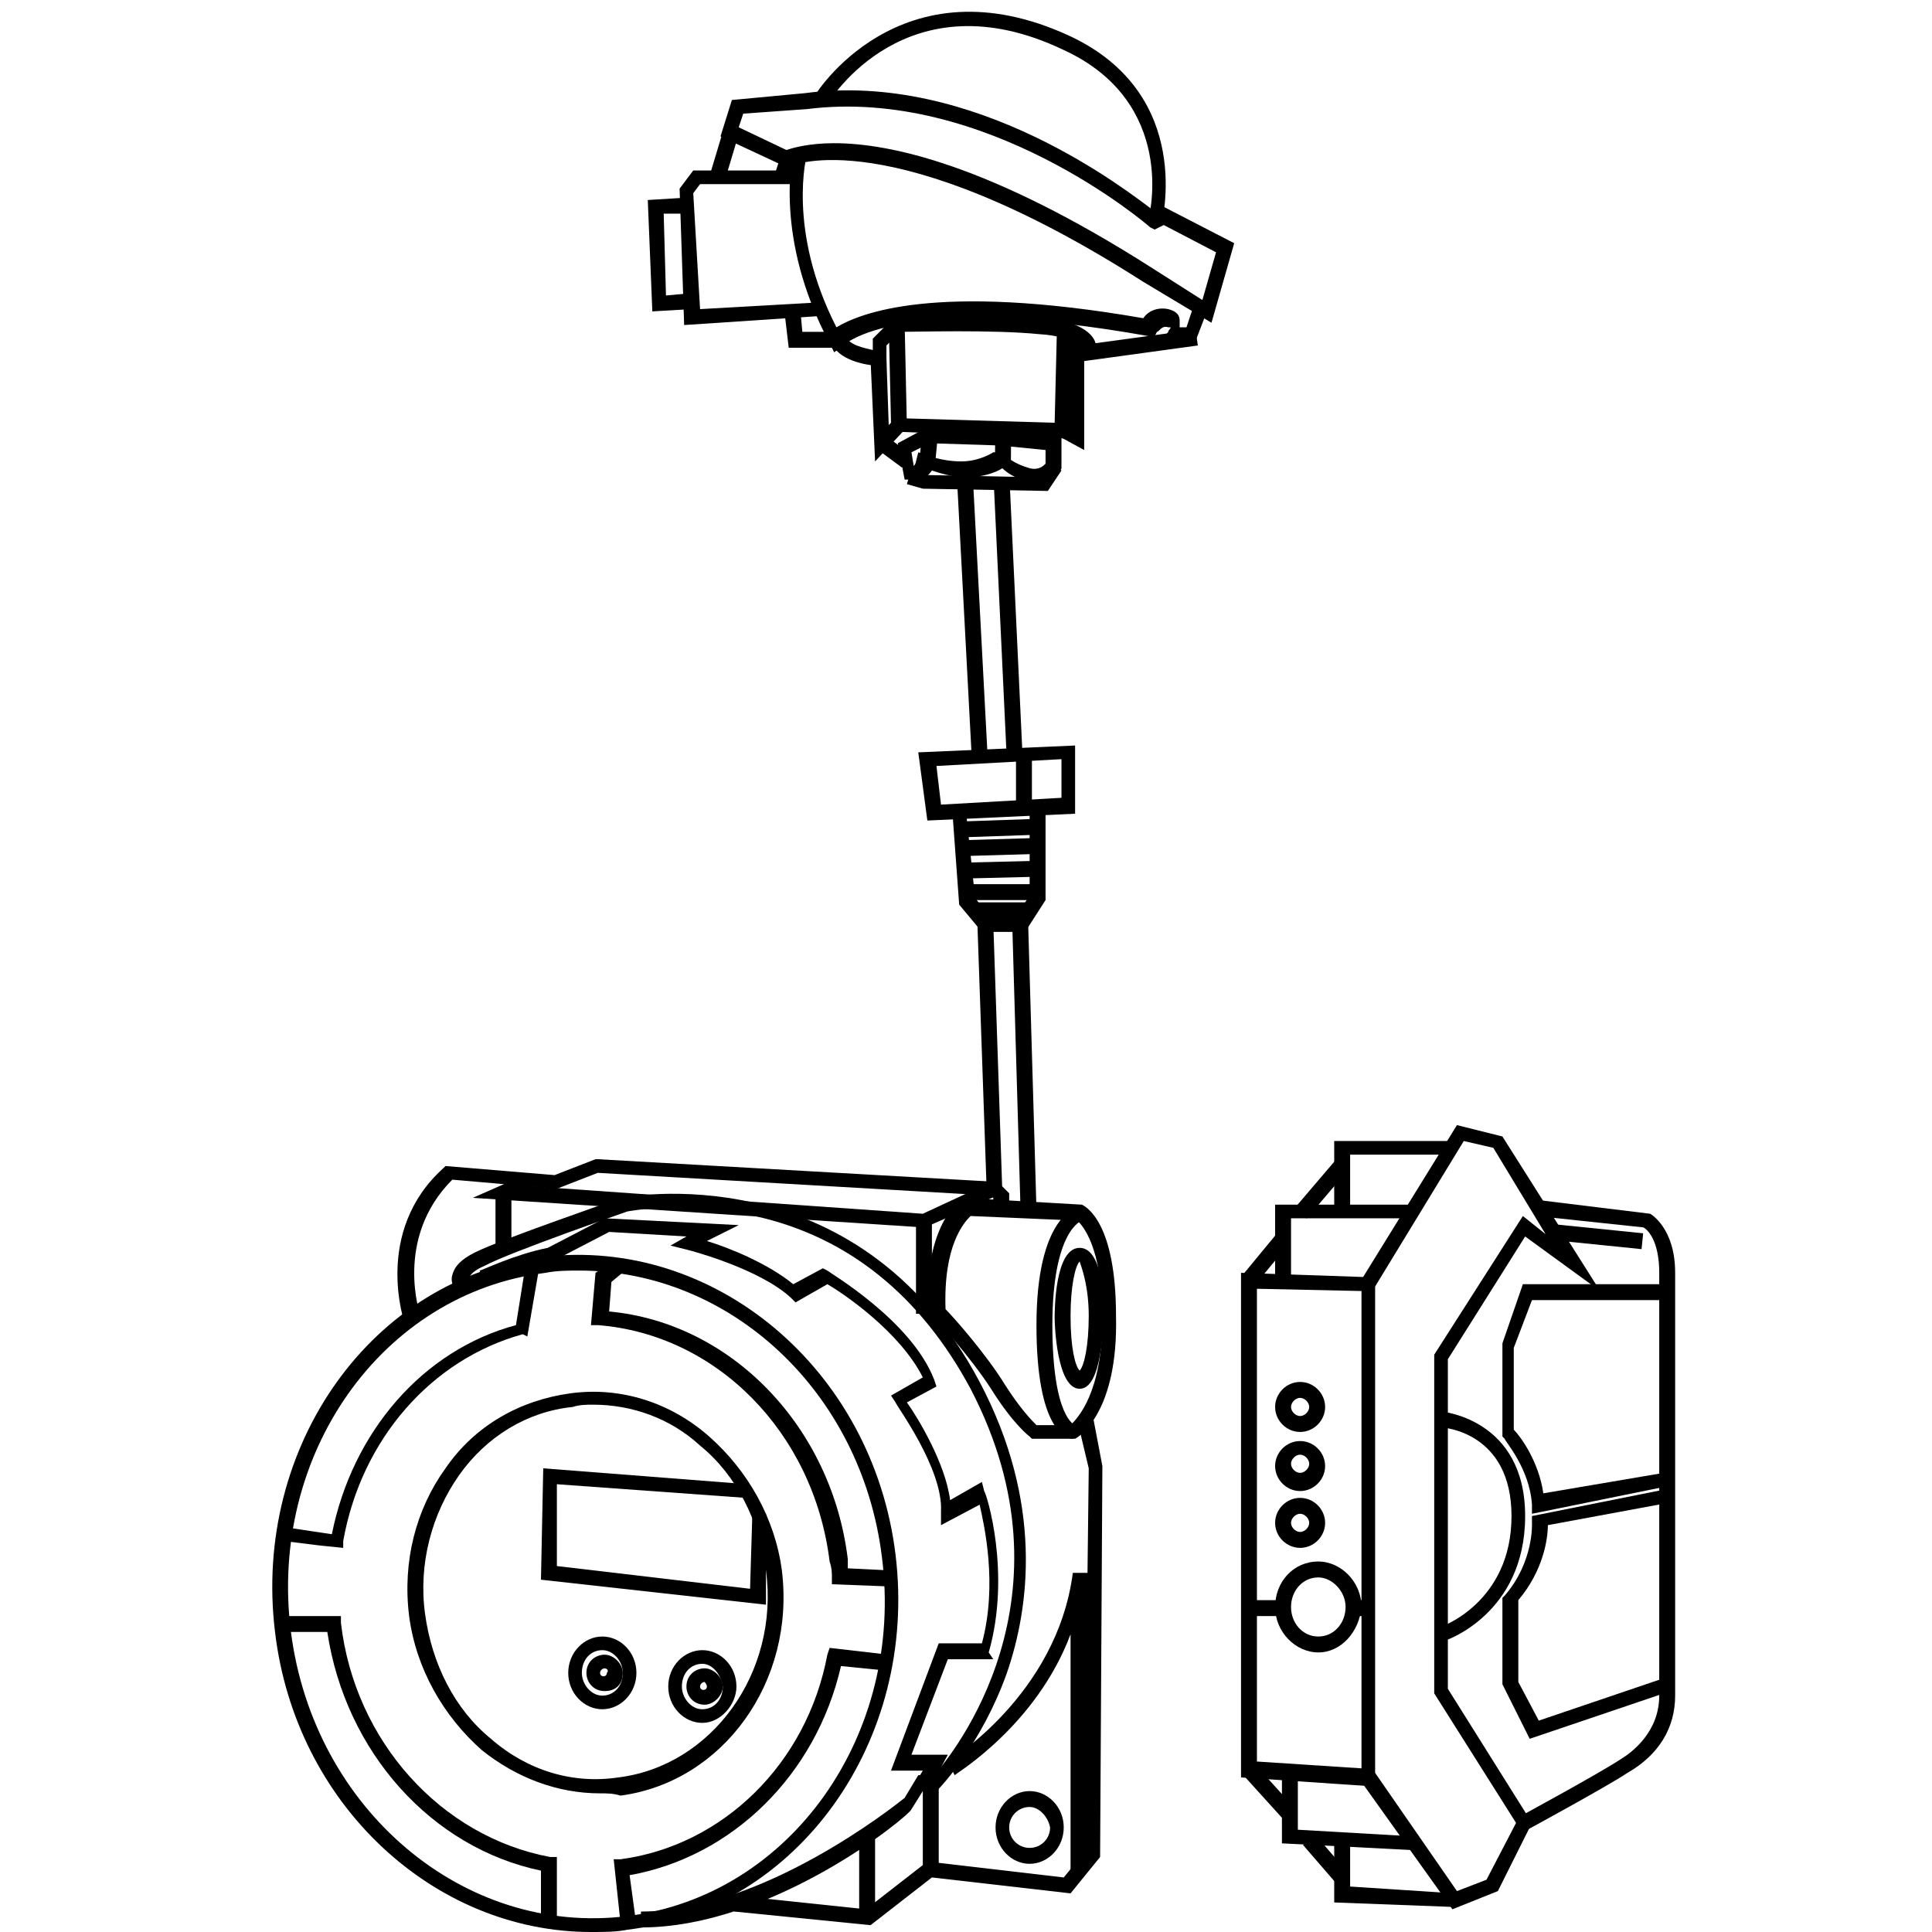 <svg xmlns="http://www.w3.org/2000/svg" xmlns:xlink="http://www.w3.org/1999/xlink" id="Calque_1" x="0px" y="0px" viewBox="0 0 85 85" style="enable-background:new 0 0 85 85;" xml:space="preserve" height="85px" width="85px">
<g id="XMLID_206_">
	<path d="M26,85c-6.9,0-13-5.6-13.9-13.2c-1-8.2,4.3-15.6,11.8-16.5c7.5-0.9,14.5,4.9,15.5,13.1l0,0c1,8.2-4.3,15.6-11.8,16.5   C27.1,85,26.6,85,26,85z M25.5,55.9c-0.5,0-1,0-1.5,0.1c-7.2,0.9-12.2,8-11.2,15.8c1,7.8,7.6,13.4,14.8,12.5   c7.2-0.9,12.2-8,11.2-15.8l0,0C37.9,61.2,32.1,55.9,25.5,55.9z"></path>
</g>
<g id="XMLID_205_">
	<path d="M24.5,84.5h-0.7v-2.2c-4.8-1-8.6-5.2-9.4-10.5h-2.1v-0.7H15l0,0.3c0.6,5.2,4.4,9.4,9.2,10.3l0.3,0V84.5z"></path>
</g>
<g id="XMLID_204_">
	<path d="M27.3,84.6l-0.3-2.8l0.3,0c4.5-0.6,8.2-4.2,9.1-9l0.1-0.3l2.6,0.3l-0.1,0.7l-2-0.2c-1.1,4.8-4.8,8.4-9.3,9.2l0.3,2.2   L27.3,84.6z"></path>
</g>
<g id="XMLID_203_">
	<path d="M39.2,69.8l-2.6-0.1l0-0.3c0-0.2,0-0.4-0.1-0.7c-0.7-5.7-5-10-10.2-10.4l-0.3,0l0.2-2.3l0.9-0.6l0.4,0.5l-0.6,0.5l-0.1,1.3   c5.4,0.5,9.8,5.1,10.5,10.9c0,0.1,0,0.3,0,0.4l2,0.1L39.2,69.8z"></path>
</g>
<g id="XMLID_202_">
	<path d="M15.1,68.1l-1-0.1l-1.6-0.2l0.1-0.6l2,0.3c0.9-4.5,4-8.1,8.1-9.2l0.4-2.5l0.6,0.1l-0.5,2.9L23,58.7c-4,1.1-7.1,4.6-7.9,9.1   L15.1,68.1z"></path>
</g>
<g id="XMLID_201_">
	<path d="M26.4,78.9c-1.9,0-3.7-0.7-5.2-1.9c-1.7-1.5-2.9-3.6-3.2-5.9c-0.3-2.4,0.3-4.7,1.6-6.5c1.3-1.9,3.3-3,5.5-3.3   c2.2-0.3,4.4,0.4,6.1,1.9c1.7,1.5,2.9,3.6,3.2,5.9l0,0c0.6,4.9-2.6,9.3-7.1,9.9C27,78.9,26.7,78.9,26.4,78.9z M26.1,61.8   c-0.3,0-0.6,0-0.9,0.1c-2,0.2-3.8,1.3-5,3c-1.2,1.7-1.8,3.9-1.5,6.1c0.3,2.2,1.3,4.2,2.9,5.5c1.6,1.4,3.6,2,5.6,1.7   c4.1-0.5,7.1-4.6,6.5-9.1l0,0c-0.3-2.2-1.3-4.2-2.9-5.5C29.5,62.4,27.8,61.8,26.1,61.8z"></path>
</g>
<g id="XMLID_200_">
	<polygon points="33.7,70.6 23.8,69.5 23.9,64.6 32.9,65.3 32.8,65.9 24.5,65.3 24.5,68.9 33,69.9 33.1,66.6 33.7,66.6  "></polygon>
</g>
<g id="XMLID_199_">
	<path d="M26.5,75.2c-0.8,0-1.5-0.7-1.5-1.6c0-0.9,0.7-1.6,1.5-1.6c0.8,0,1.5,0.7,1.5,1.6C28,74.5,27.3,75.2,26.5,75.2z M26.5,72.6   c-0.5,0-0.9,0.4-0.9,1c0,0.5,0.4,1,0.9,1s0.9-0.4,0.9-1C27.4,73.1,27,72.6,26.5,72.6z"></path>
</g>
<g id="XMLID_198_">
	<path d="M26.6,74.4c-0.5,0-0.8-0.4-0.8-0.8c0-0.5,0.4-0.8,0.8-0.8s0.8,0.4,0.8,0.8C27.4,74.1,27.1,74.4,26.6,74.4z M26.6,73.4   c-0.1,0-0.2,0.1-0.2,0.2c0,0.2,0.3,0.2,0.3,0C26.8,73.5,26.7,73.4,26.6,73.4z"></path>
</g>
<g id="XMLID_197_">
	<path d="M30.9,75.8c-0.8,0-1.5-0.7-1.5-1.6c0-0.9,0.7-1.6,1.5-1.6c0.8,0,1.5,0.7,1.5,1.6C32.4,75,31.7,75.8,30.9,75.8z M30.9,73.2   c-0.5,0-0.9,0.4-0.9,1c0,0.5,0.4,1,0.9,1c0.5,0,0.9-0.4,0.9-1C31.7,73.6,31.3,73.2,30.9,73.2z"></path>
</g>
<g id="XMLID_196_">
	<path d="M31,75c-0.5,0-0.8-0.4-0.8-0.8c0-0.5,0.4-0.8,0.8-0.8s0.8,0.4,0.8,0.8C31.8,74.6,31.4,75,31,75z M31,74   c-0.1,0-0.2,0.1-0.2,0.2c0,0.2,0.3,0.2,0.3,0C31.1,74.1,31,74,31,74z"></path>
</g>
<g id="XMLID_195_">
	<path d="M28.2,84.8v-0.7c5.3,0,11.1-4.6,11.6-5l0.6-1h0.7c0.8-0.9,6.4-7.8,1.6-17c-2.2-4.1-5.4-6.7-9.5-7.6   c-3.1-0.7-5.6-0.2-5.6-0.2c0,0-5.2,1.8-6.3,2.4c-0.7,0.3-0.7,0.6-0.7,0.7l-0.6,0.3c0,0-0.2-0.3-0.1-0.6c0.1-0.4,0.4-0.7,1-1   c1.2-0.6,6.2-2.3,6.4-2.4c0.1,0,10.4-2.1,15.8,8.1c2.8,5.3,2.2,9.9,1.2,12.8c-1.1,3.1-2.9,5-3,5.1l-0.1,0.1h-0.6l-0.5,0.8   C40,79.9,34,84.8,28.2,84.8z"></path>
</g>
<g id="XMLID_194_">
	<path d="M40.9,78.7l-0.6-0.3l0.3-0.5h-1.4l2.1-5.6h1.9c0.7-2.6,0.1-5.2-0.1-6.1l-1.7,0.9l0-0.6c0.1-1.9-2-4.7-2-4.8l-0.2-0.3   l1.4-0.8c-1-2-3.5-3.7-4.2-4.1L35,57.3l-0.2-0.2c-1.4-1.3-4.5-2.1-4.5-2.1l-0.8-0.2l0.7-0.4l-3.4-0.2l-2.5,1.3   c-1.4,0.3-2.9,1-2.9,1l-0.3-0.6c0.1,0,1.5-0.7,3-1l2.5-1.3l5.9,0.3l-1.4,0.7c1,0.3,2.7,1,3.8,1.9l1.3-0.7l0.2,0.1   c0.1,0.1,3.7,2.2,4.7,4.8l0.1,0.3l-1.3,0.7c0.5,0.7,1.7,2.7,1.9,4.3l1.4-0.8l0.1,0.4c0.1,0.1,1.2,3.6,0.2,7.1L43.7,73h-2l-1.6,4.2   h1.6L40.9,78.7z"></path>
</g>
<g id="XMLID_193_">
	<path d="M17.8,58.2c0,0-1.4-4,1.7-6.8l0.1-0.1l4.8,0.4l1.8-0.7l0.1,0l17.6,1l0.5,0.5v0.7h-0.7v-0.5l-0.1-0.1l-17.3-1l-1.8,0.7   l-4.6-0.4c-2.6,2.6-1.4,6-1.4,6L17.8,58.2z"></path>
</g>
<g id="XMLID_191_">
	<rect x="21.8" y="52.5" width="0.7" height="2.6"></rect>
</g>
<g id="XMLID_190_">
	<rect x="40.3" y="53.7" width="0.7" height="4.1"></rect>
</g>
<g id="XMLID_189_">
	<path d="M47.3,63.3h-1.9l-0.1-0.1c0,0-0.7-0.5-1.7-2.1c-0.9-1.4-2.6-3.3-2.7-3.3l-0.1-0.1l0-0.1c-0.1-3.7,1.4-4.8,1.5-4.8l0.1-0.1   l5.2,0.3c0.2,0.1,1.5,0.8,1.5,4.9C49.2,62.1,47.5,63.2,47.3,63.3L47.3,63.3z M45.6,62.7h1.5c0.3-0.3,1.4-1.4,1.4-4.7   c0-3.2-0.9-4.1-1.1-4.3l-4.7-0.2c-0.3,0.3-1.2,1.3-1.1,4.1c0.4,0.4,1.8,2,2.6,3.3C44.9,62,45.4,62.5,45.6,62.7z"></path>
</g>
<g id="XMLID_188_">
	<path d="M47.2,63.3c-0.3,0-1.6-0.4-1.6-5c0-4.7,1.7-5.2,1.9-5.2l0.1,0.6l-0.1-0.3l0.1,0.3c0,0-1.3,0.4-1.3,4.6c0,4.1,1,4.4,1,4.4   L47.2,63.3z"></path>
</g>
<g id="XMLID_187_">
	<path d="M47.8,82.3h-0.7V71.9c-1.5,4-5,6.1-5.1,6.2l-0.3-0.6c0,0,4.8-2.9,5.5-8.3l0.7,0V82.3z"></path>
</g>
<g id="XMLID_186_">
	<polygon points="38.3,84.7 32.3,84.1 32.4,83.4 38.1,84 40.8,81.9 46.8,82.6 47.7,81.5 47.9,64.6 47.4,62.5 48.1,62.4 48.5,64.5    48.5,64.5 48.4,81.7 47.1,83.3 41,82.6  "></polygon>
</g>
<g id="XMLID_185_">
	<rect x="40.6" y="78.6" width="0.7" height="3.7"></rect>
</g>
<g id="XMLID_184_">
	<rect x="37.8" y="80.8" width="0.7" height="3.6"></rect>
</g>
<g id="XMLID_183_">
	<path d="M45.3,82c-0.8,0-1.5-0.7-1.5-1.6c0-0.9,0.7-1.6,1.5-1.6c0.8,0,1.5,0.7,1.5,1.6C46.8,81.3,46.1,82,45.3,82z M45.3,79.5   c-0.5,0-0.9,0.4-0.9,0.9c0,0.5,0.4,0.9,0.9,0.9s0.9-0.4,0.9-0.9C46.1,79.9,45.7,79.5,45.3,79.5z"></path>
</g>
<g id="XMLID_170_">
	<path d="M47.5,61.1c-1,0-1.1-2.8-1.1-3.1c0-0.3,0-3.1,1.1-3.1s1.1,2.8,1.1,3.1C48.5,58.3,48.5,61.1,47.5,61.1z M47.5,55.5   c-0.2,0.2-0.4,1.1-0.4,2.4c0,1.4,0.2,2.2,0.4,2.4c0.2-0.2,0.4-1.1,0.4-2.4S47.6,55.8,47.5,55.5z"></path>
</g>
<g id="XMLID_222_">
	<path d="M53.3,14.2l-3-1.8C39.2,5.3,34.8,7.3,34.8,7.3l-0.1,0.1L31.7,6l0.5-1.6l3.2-0.3c7.5-1,14.2,4.3,15.4,5.2l0.4-0.2l3.1,1.6   L53.3,14.2z M36.7,6.3c2.4,0,6.8,0.9,14,5.5l2.2,1.4l0.6-2.1l-2.3-1.2l-0.4,0.2L50.6,10c-0.1-0.1-7.2-6.2-15.1-5.2l-2.8,0.2   l-0.2,0.6l2.1,1C34.9,6.5,35.6,6.3,36.7,6.3z"></path>
</g>
<g id="XMLID_221_">
	<path d="M36.7,15.5l-0.2-0.4c-2.5-4.7-1.6-8.3-1.6-8.5l0.6,0.2c0,0-0.9,3.3,1.3,7.6c1-0.6,4.3-2,13.5-0.4c0.2-0.3,0.6-0.5,1.1-0.4   c0.4,0.1,0.5,0.3,0.5,0.5c0,0.1,0,0.2,0,0.3l0.3,0l0.3-0.9l0.6,0.2l-0.5,1.3L51,15.1l0.4-0.5c0-0.1,0.1-0.1,0.1-0.2c0,0,0,0,0,0   c0,0,0,0-0.1,0c-0.3-0.1-0.4,0.2-0.5,0.2l-0.1,0.2l-0.2,0c-11.1-2-13.5,0.4-13.5,0.4L36.7,15.5z"></path>
</g>
<g id="XMLID_220_">
	<path d="M51.1,9.9l-0.6-0.2c0.1-0.2,1.3-5.2-3.7-7.5c-6.9-3.3-10.3,2.2-10.4,2.4l-0.6-0.3c0-0.1,3.8-6.2,11.3-2.7   C52.6,4.2,51.1,9.8,51.1,9.9z"></path>
</g>
<g id="XMLID_219_">
	<polygon points="30.1,14.3 29.9,8.3 30.5,7.5 35.1,7.5 35.1,8.1 30.8,8.1 30.5,8.5 30.8,13.6 36.1,13.3 36.1,13.9  "></polygon>
</g>
<g id="XMLID_218_">
	<rect x="30.8" y="6.5" transform="matrix(0.288 -0.958 0.958 0.288 16.128 35.348)" width="2.1" height="0.7"></rect>
</g>
<g id="XMLID_217_">
	<rect x="34.1" y="7.1" transform="matrix(0.311 -0.951 0.951 0.311 16.731 37.882)" width="0.9" height="0.7"></rect>
</g>
<g id="XMLID_216_">
	<polygon points="38.5,20.3 38.3,15.8 39,15.8 39.1,18.7 39.2,18.6 39.1,14.2 39.8,14.2 39.9,18.8  "></polygon>
</g>
<g id="XMLID_215_">
	<polygon points="47.1,19.3 39.6,19 39.6,18.4 46.4,18.6 46.5,14.5 47.1,14.5  "></polygon>
</g>
<g id="XMLID_214_">
	<polygon points="47.7,19.8 46.6,19.2 46.9,18.6 47,18.7 47.1,14.7 47.7,14.7  "></polygon>
</g>
<g id="XMLID_213_">
	<path d="M45.6,21.3c-0.1,0-0.3,0-0.4-0.1c-0.6-0.2-0.9-0.4-1.1-0.6c-0.3,0.2-0.9,0.4-1.6,0.4c-0.6,0-1.2-0.2-1.5-0.3   c-0.2,0.3-0.5,0.5-1,0.4l-0.2,0l-0.3-1.6l1.3-0.7l3.3,0.1l2.6,0.3l0,1.3l0,0.1C46.6,20.9,46.2,21.3,45.6,21.3z M44.1,19.9l0.2,0.2   c0,0,0.3,0.3,1,0.5c0.4,0.1,0.6-0.1,0.7-0.2l0-0.6l-2-0.2l-3.1-0.1l-0.8,0.4l0.1,0.6c0.1-0.1,0.1-0.2,0.1-0.2l0.1-0.4l0.3,0.1   c0,0,0.7,0.3,1.6,0.3c0.8,0,1.4-0.4,1.4-0.4L44.1,19.9z"></path>
</g>
<g id="XMLID_212_">
	<rect x="40.2" y="19.5" transform="matrix(9.476299e-02 -0.996 0.996 9.476299e-02 17.211 58.556)" width="1.2" height="0.7"></rect>
</g>
<g id="XMLID_211_">
	<rect x="43.6" y="19.5" transform="matrix(8.788723e-03 -1 1 8.788723e-03 23.892 63.701)" width="1" height="0.7"></rect>
</g>
<g id="XMLID_210_">
	<polygon points="46.1,21.6 40.6,21.5 39.9,21.3 40.1,20.6 40.8,20.9 45.7,21 46.1,20.3 46.7,20.7  "></polygon>
</g>
<g id="XMLID_209_">
	<rect x="39" y="19.2" transform="matrix(0.595 -0.804 0.804 0.595 -8.314270e-02 39.672)" width="0.7" height="1.4"></rect>
</g>
<g id="XMLID_208_">
	<path d="M39,16.1l-0.3,0c-0.2,0-1.5-0.1-2-0.8l-2,0l-0.2-1.7l0.7-0.1l0.1,1.1l1.8,0l0.1,0.2c0.2,0.4,0.8,0.5,1.2,0.6l0-0.5l1-1   l0.1,0c0,0,4.1-0.1,6.3,0.1c1.7,0.1,2.3,0.7,2.4,1.1l4.4-0.6l0.1,0.7l-5.1,0.7l0-0.4l0,0c0,0-0.1-0.7-1.9-0.8   c-2-0.2-5.4-0.1-6.1-0.1l-0.6,0.6L39,16.1z"></path>
</g>
<g id="XMLID_207_">
	<polygon points="28.7,13.7 28.5,8.8 30.1,8.7 30.2,9.4 29.2,9.4 29.3,13 30.4,12.9 30.4,13.6  "></polygon>
</g>
<g>
	<polygon points="40.7,54 40.6,54 20.8,52.7 23.3,51.6 23.6,52.2 23.5,52.2 40.6,53.4 43.4,52.1 43,40.6 43.7,40.6 44.1,52.5  "></polygon>
</g>
<g>
	<rect x="42.4" y="20.8" transform="matrix(0.999 -5.291395e-02 5.291395e-02 0.999 -1.367 2.3)" width="0.7" height="12.4"></rect>
</g>
<g>
	<rect x="44" y="21.3" transform="matrix(0.999 -4.702196e-02 4.702196e-02 0.999 -1.232 2.116)" width="0.7" height="11.9"></rect>
</g>
<g>
	<rect x="44.7" y="40.7" transform="matrix(1 -2.905912e-02 2.905912e-02 1 -1.346 1.329)" width="0.7" height="12.6"></rect>
</g>
<g>
	<path d="M40.8,36.1l-0.4-3l6.9-0.3v3L40.8,36.1z M41.2,33.7l0.2,1.7l5.3-0.3v-1.7L41.2,33.7z"></path>
</g>
<g>
	<polygon points="45.1,41 43.2,41 42.2,39.8 41.9,35.7 42.5,35.7 42.9,39.5 43.5,40.3 44.7,40.3 45.3,39.4 45.3,35.5 46,35.5    46,39.6  "></polygon>
</g>
<g>
	<rect x="42.2" y="36.1" transform="matrix(0.999 -3.419309e-02 3.419309e-02 0.999 -1.219 1.523)" width="3.4" height="0.7"></rect>
</g>
<g>
	<rect x="42.4" y="36.9" transform="matrix(1 -2.928431e-02 2.928431e-02 1 -1.073 1.304)" width="3.3" height="0.7"></rect>
</g>
<g>
	<rect x="42.4" y="37.9" transform="matrix(1 -2.440679e-02 2.440679e-02 1 -0.92 1.086)" width="3.2" height="0.7"></rect>
</g>
<g>
	<rect x="42.5" y="38.9" width="3.1" height="0.7"></rect>
</g>
<g>
	<rect x="42.9" y="39.7" width="2.4" height="0.7"></rect>
</g>
<g>
	<rect x="44.7" y="33.2" width="0.7" height="2.4"></rect>
</g>
<g>
	<path d="M60.5,78.6l-5.9-0.4V56l5.9,0.2V78.6z M55.3,77.5l4.6,0.3V56.8l-4.6-0.1V77.5z"></path>
</g>
<g>
	<polygon points="63.9,84 59.9,78.4 60.5,78 64.1,83.2 65.4,82.7 66.7,80.2 63.1,74.5 63.1,59.6 67,53.5 68,54.3 65.7,50.5    64.4,50.2 60.5,56.6 59.9,56.3 64.1,49.5 66.1,50 70.4,56.8 67.1,54.4 63.7,59.8 63.7,74.3 67.4,80.2 65.9,83.2  "></polygon>
</g>
<g>
	<path d="M67.2,80.5l-0.3-0.6c0,0,3.5-1.9,4.4-2.5c0.5-0.3,1.7-1.2,1.7-2.8V56c0-1.4-0.5-1.9-0.7-2l-4.7-0.5l0.1-0.7l4.9,0.6   c0,0,1.1,0.6,1.1,2.6v18.6c0,1.4-0.7,2.6-2.1,3.4C70.7,78.6,67.2,80.5,67.2,80.5z"></path>
</g>
<g>
	<path d="M63.5,72.2l-0.2-0.6c0.1,0,3.2-1.1,3.2-4.9c0-3.7-3-3.9-3.1-3.9l0-0.7c0,0,3.7,0.3,3.7,4.6C67.1,71,63.6,72.2,63.5,72.2z"></path>
</g>
<g>
	<rect x="70" y="52.6" transform="matrix(0.101 -0.995 0.995 0.101 9.034 118.91)" width="0.7" height="3.8"></rect>
</g>
<g>
	<path d="M58,72.7c-1,0-1.9-0.9-1.9-2c0-1.1,0.8-2,1.9-2c1,0,1.9,0.9,1.9,2C59.8,71.8,59,72.7,58,72.7z M58,69.4   c-0.7,0-1.2,0.6-1.2,1.3c0,0.7,0.5,1.3,1.2,1.3c0.7,0,1.2-0.6,1.2-1.3C59.2,70,58.6,69.4,58,69.4z"></path>
</g>
<g>
	<rect x="55" y="70.4" width="1.5" height="0.7"></rect>
</g>
<g>
	<rect x="59.5" y="70.4" width="0.7" height="0.7"></rect>
</g>
<g>
	<path d="M57.2,63c-0.6,0-1.1-0.5-1.1-1.1s0.5-1.1,1.1-1.1s1.1,0.5,1.1,1.1S57.8,63,57.2,63z M57.2,61.5c-0.2,0-0.4,0.2-0.4,0.4   c0,0.2,0.2,0.4,0.4,0.4c0.2,0,0.4-0.2,0.4-0.4C57.6,61.7,57.4,61.5,57.2,61.5z"></path>
</g>
<g>
	<path d="M57.2,65.6c-0.6,0-1.1-0.5-1.1-1.1c0-0.6,0.5-1.1,1.1-1.1s1.1,0.5,1.1,1.1C58.3,65.1,57.8,65.6,57.2,65.6z M57.2,64   c-0.2,0-0.4,0.2-0.4,0.4s0.2,0.4,0.4,0.4c0.2,0,0.4-0.2,0.4-0.4S57.4,64,57.2,64z"></path>
</g>
<g>
	<path d="M57.2,68.1c-0.6,0-1.1-0.5-1.1-1.1c0-0.6,0.5-1.1,1.1-1.1s1.1,0.5,1.1,1.1C58.3,67.6,57.8,68.1,57.2,68.1z M57.2,66.6   c-0.2,0-0.4,0.2-0.4,0.4s0.2,0.4,0.4,0.4c0.2,0,0.4-0.2,0.4-0.4S57.4,66.6,57.2,66.6z"></path>
</g>
<g>
	<polygon points="56.8,56.3 56.1,56.3 56.1,53 62.1,53 62.1,53.6 56.8,53.6  "></polygon>
</g>
<g>
	<polygon points="59.4,53.3 58.7,53.3 58.7,50.2 63.8,50.2 63.8,50.8 59.4,50.8  "></polygon>
</g>
<g>
	<rect x="54.5" y="55.1" transform="matrix(0.636 -0.771 0.771 0.636 -22.492 63.094)" width="2.3" height="0.7"></rect>
</g>
<g>
	<rect x="56.7" y="52" transform="matrix(0.649 -0.761 0.761 0.649 -19.412 62.554)" width="2.8" height="0.7"></rect>
</g>
<g>
	<polygon points="62.2,81.4 56.4,81.1 56.4,78 57.1,78 57.1,80.5 62.3,80.8  "></polygon>
</g>
<g>
	<polygon points="64,83.9 58.7,83.7 58.7,80.9 59.4,80.9 59.4,83 64,83.3  "></polygon>
</g>
<g>
	<rect x="55.5" y="77.5" transform="matrix(0.741 -0.671 0.671 0.741 -38.448 57.888)" width="0.7" height="2.7"></rect>
</g>
<g>
	<rect x="58" y="80.7" transform="matrix(0.756 -0.654 0.654 0.756 -39.297 58.095)" width="0.7" height="2.2"></rect>
</g>
<g>
	<path d="M67.4,66.6l0-0.4c-0.1-1.6-1.2-2.8-1.2-2.9l-0.1-0.1l0-4.1l0.9-2.6h6.3v0.7h-5.9l-0.8,2.1v3.6c0.3,0.3,1.1,1.4,1.3,2.8   l5.3-0.9l0.1,0.6L67.4,66.6z"></path>
</g>
<g>
	<path d="M67.3,76.5l-1.2-2.4v-3.8l0.1-0.1c1.3-1.5,1.2-3.2,1.2-3.2l0-0.3l6-1.2l0.1,0.6l-5.4,1c0,0.6-0.2,2-1.3,3.3V74l0.9,1.7   l5.6-1.9l0.2,0.6L67.3,76.5z"></path>
</g>
</svg>
